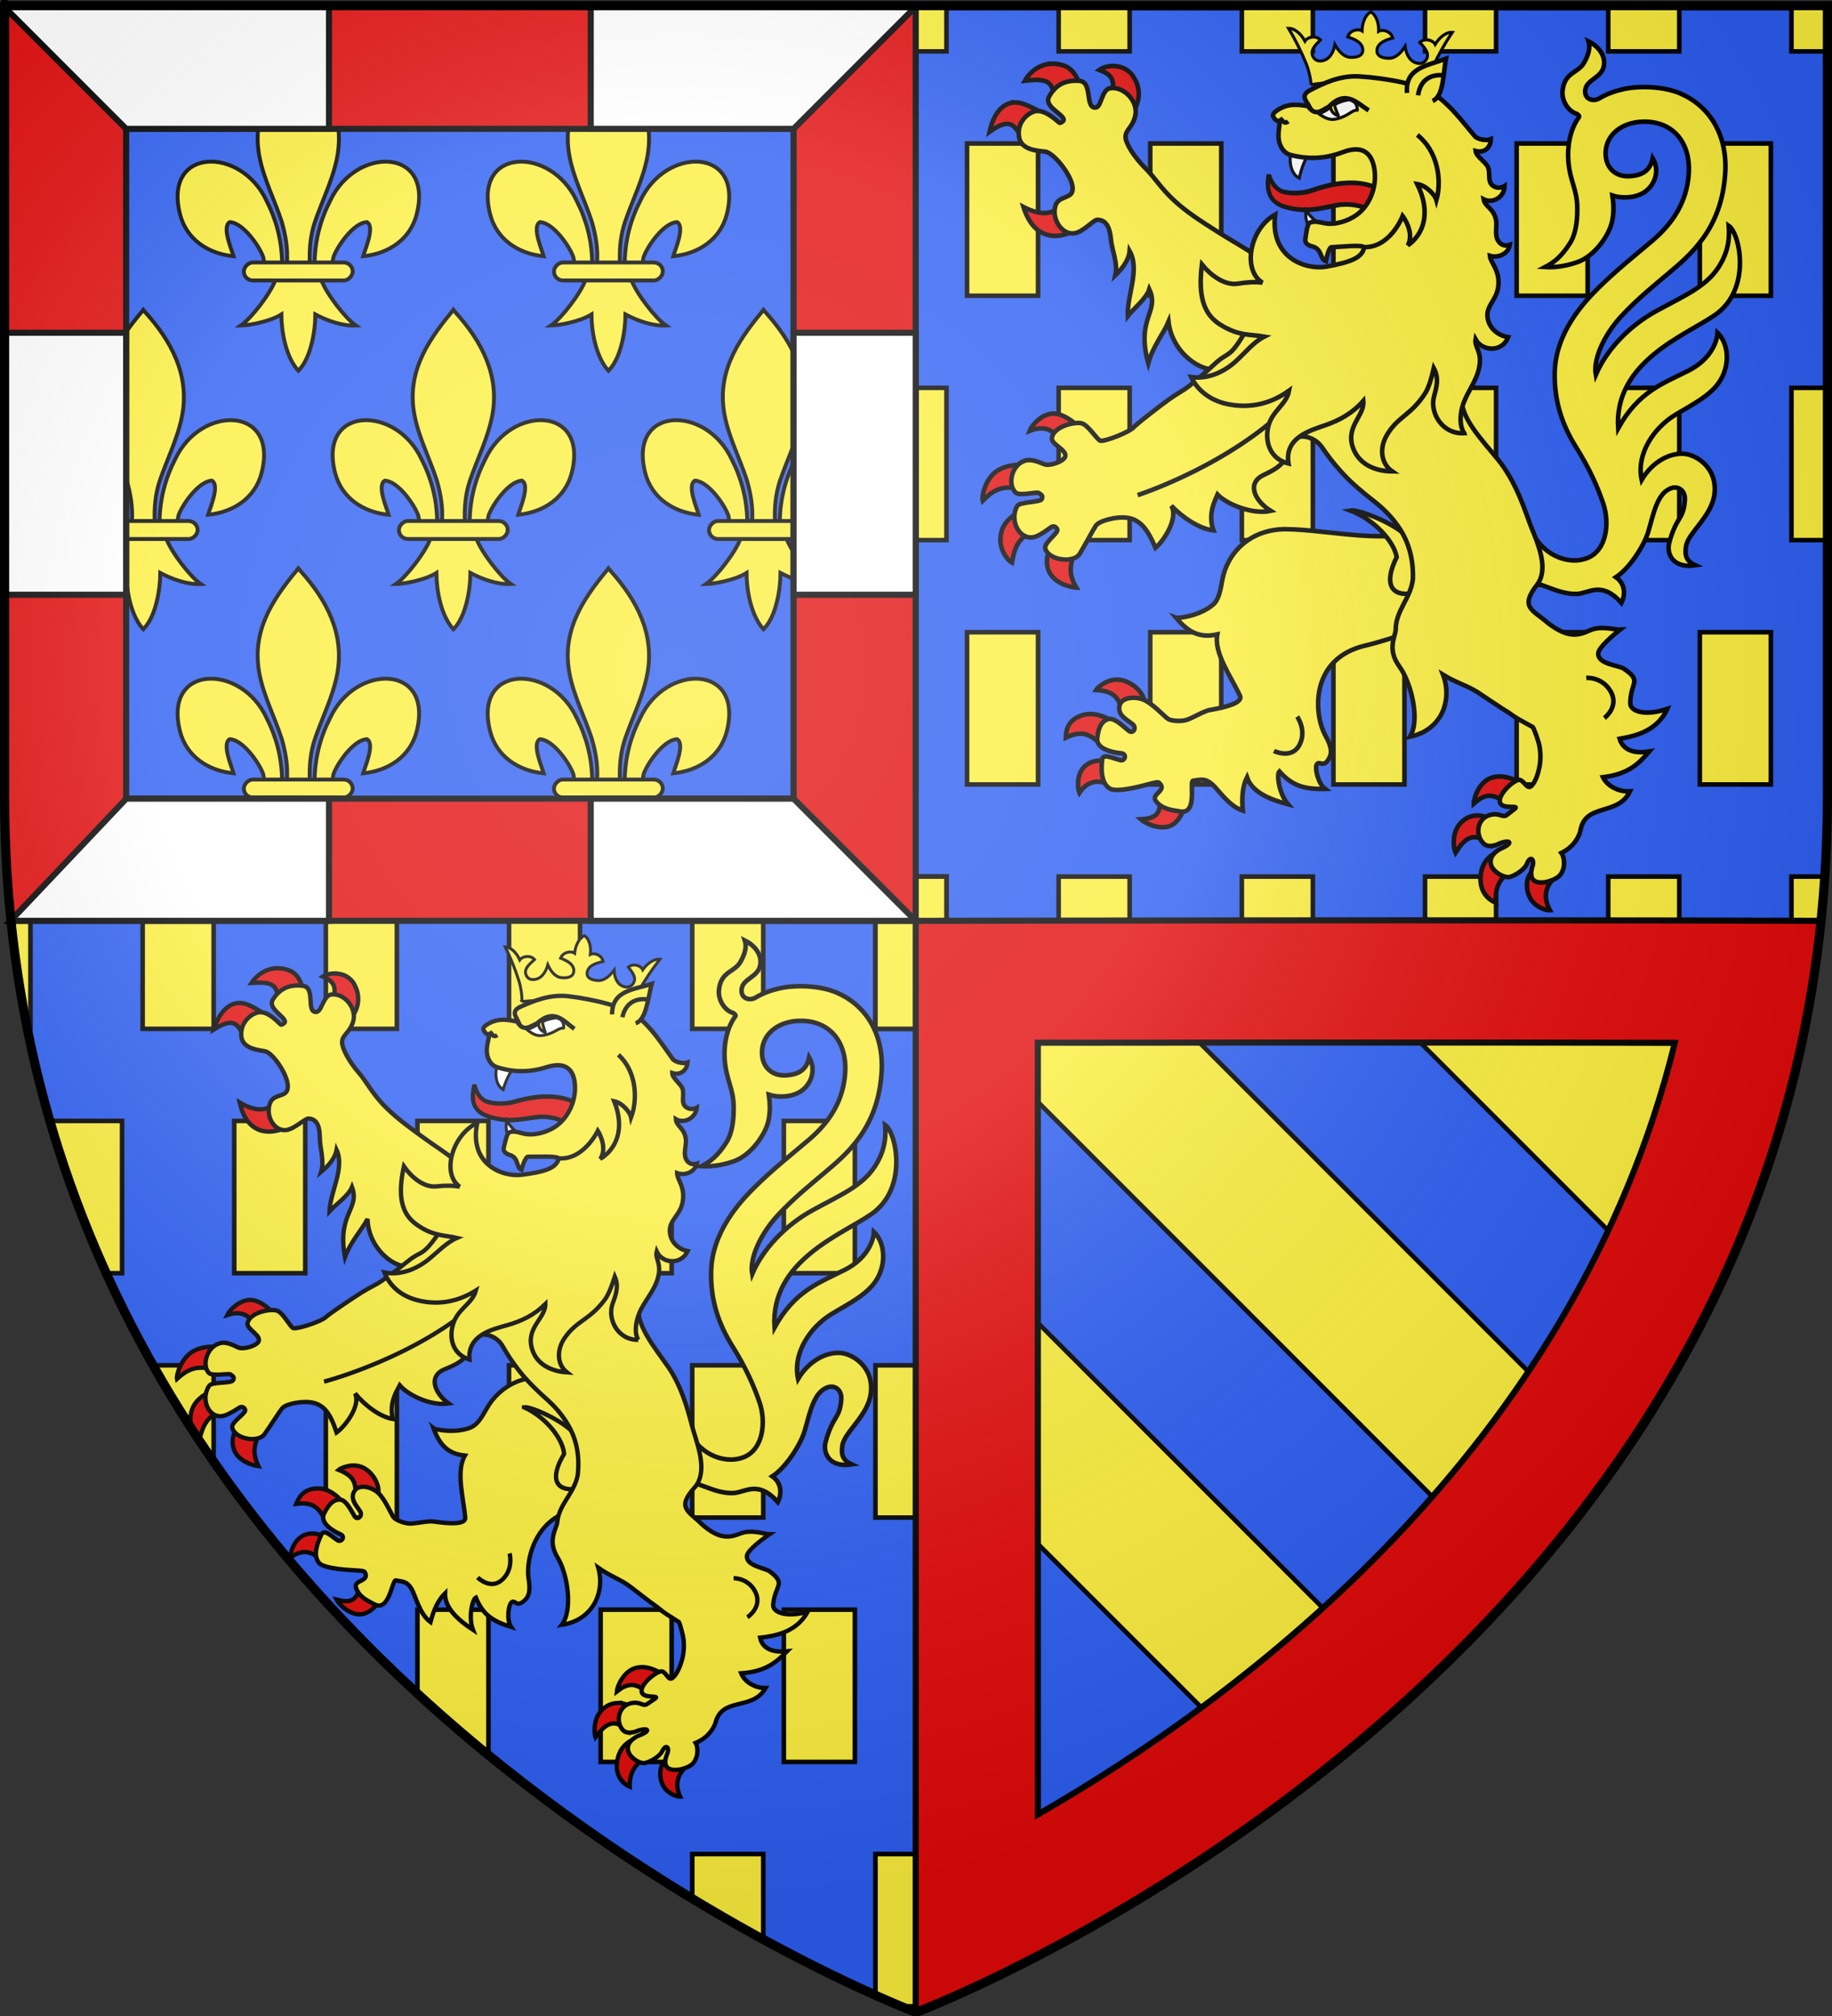 <?xml version="1.0" encoding="UTF-8" standalone="no"?>
<svg
   xmlns:dc="http://purl.org/dc/elements/1.1/"
   xmlns:cc="http://creativecommons.org/ns#"
   xmlns:rdf="http://www.w3.org/1999/02/22-rdf-syntax-ns#"
   xmlns:svg="http://www.w3.org/2000/svg"
   xmlns="http://www.w3.org/2000/svg"
   xmlns:xlink="http://www.w3.org/1999/xlink"
   version="1.0"
   width="600"
   height="660"
   id="svg2"
   style="enable-background:new">
  <rect width="100%" height="100%" fill="#333333" stroke="none"/>
  <desc
     id="desc4">Flag of Canton of Valais (Wallis)</desc>
  <defs
     id="defs6">
    <linearGradient
       id="linearGradient1618">
      <stop
         offset="0"
         style="stop-color:#ffffff;stop-opacity:0.314"
         id="stop1610" />
      <stop
         offset="0.432"
         style="stop-color:#ffffff;stop-opacity:0.251"
         id="stop1612" />
      <stop
         offset="0.773"
         style="stop-color:#6b6b6b;stop-opacity:0.125"
         id="stop1614" />
      <stop
         offset="1"
         style="stop-color:#000000;stop-opacity:0.125"
         id="stop1616" />
    </linearGradient>
    <clipPath
       id="clipPath4832">
      <g
         transform="translate(0,6)"
         id="g4834"
         style="color:#000000;fill:#2b5df2;fill-opacity:1;fill-rule:evenodd;stroke:none;stroke-width:2.5;marker:none;visibility:visible;display:inline;overflow:visible;enable-background:accumulate">
        <path
           d="m 300,658.5 c 0,0 -298.5,-112.32 -298.5,-397.772 0,-285.452 0,-258.552 0,-258.552 l 597,0 0,258.552 c 0,285.452 -298.5,397.772 -298.5,397.772 z"
           id="path4836"
           style="color:#000000;fill:#2b5df2;fill-opacity:1;fill-rule:evenodd;stroke:none;stroke-width:2.5;marker:none;visibility:visible;display:inline;overflow:visible;enable-background:accumulate" />
      </g>
    </clipPath>
    <radialGradient
       cx="221.445"
       cy="226.331"
       r="300"
       fx="221.445"
       fy="226.331"
       id="radialGradient3199-1-3"
       xlink:href="#linearGradient1618"
       gradientUnits="userSpaceOnUse"
       gradientTransform="matrix(1.353,0,0,1.349,-77.629,-85.747)" />
  </defs>
  <g
     transform="matrix(-1,0,0,1,600,0)"
     id="g7544">
    <path
       d="m 300,658.5 c 0,0 298.5,-112.32 298.5,-397.772 0,-285.452 0,-258.552 0,-258.552 l -597,0 0,258.552 c 0,285.452 298.5,397.772 298.5,397.772 z"
       id="path1411-7"
       style="color:#000000;fill:#2b5df2;fill-opacity:1;fill-rule:evenodd;stroke:#000000;stroke-width:2.5;stroke-linecap:butt;stroke-linejoin:miter;stroke-miterlimit:4;stroke-opacity:1;stroke-dasharray:none;stroke-dashoffset:0;marker:none;visibility:visible;display:inline;overflow:visible;enable-background:accumulate" />
    <g
       transform="matrix(-1,0,0,1,600,-6)"
       clip-path="url(#clipPath4832)"
       id="g4792"
       style="enable-background:new">
      <use
         height="100%"
         width="100%"
         transform="translate(50.783,84.638)"
         id="use4624"
         xlink:href="#use4750-3"
         y="0"
         x="0" />
      <g
         style="enable-background:new"
         id="use4750-3"
         transform="matrix(-0.846,0,0,0.846,402.198,-340.659)">
        <use
           height="100%"
           width="100%"
           transform="matrix(-1,0,0,1,599.765,0)"
           id="use4616"
           xlink:href="#path75"
           y="0"
           x="0" />
        <path
           style="display:inline;fill:#fcef3c;fill-opacity:1;fill-rule:evenodd;stroke:#000000;stroke-width:1.5;stroke-linecap:butt;stroke-linejoin:miter;stroke-miterlimit:4;stroke-dasharray:none;stroke-opacity:1"
           id="path75"
           d="m 306.183,611.093 c 0.189,-8.387 2.221,-16.182 6.005,-23.569 9.906,-21.279 40.164,-20.77 33.494,5.254 -2.458,9.59 -10.807,15.226 -20.726,16.193 0.716,-2.527 4.654,-11.46 1.475,-13.207 -5.083,0.196 -11.395,9.165 -12.913,13.443 -0.219,0.614 -0.158,1.324 -0.403,1.928" />
        <path
           style="fill:#fcef3c;fill-opacity:1;fill-rule:nonzero;stroke:#000000;stroke-width:1.5;stroke-linecap:butt;stroke-linejoin:miter;stroke-miterlimit:4;stroke-dasharray:none;stroke-opacity:1"
           id="path79"
           d="m 299.297,530.39 c -10.437,11.486 -17.444,24.768 -14.423,40.345 1.667,8.594 5.707,16.553 8.556,24.832 1.782,5.194 2.237,10.62 2.026,16.08 h 8.854 c -0.424,-5.5 0.505,-10.83 2.026,-16.08 2.715,-8.331 6.845,-16.232 8.556,-24.832 3.199,-16.079 -4.31,-28.206 -14.378,-40.294 l -0.615,-0.801 z" />
        <path
           style="fill:#fcef3c;fill-opacity:1;fill-rule:evenodd;stroke:#000000;stroke-width:1.5;stroke-linecap:butt;stroke-linejoin:miter;stroke-miterlimit:4;stroke-dasharray:none;stroke-opacity:1"
           id="path81"
           d="m 291.039,618.014 c -1.851,5.297 -9.399,14.998 -13.408,17.763 5.091,0.277 10.936,-1.805 15.67,-4.29 -0.01,6.205 1.699,16.559 6.153,21.317 l 0.422,0.459 0.436,-0.459 c 4.452,-5.303 6.131,-14.626 6.153,-21.317 4.596,2.88 12.768,4.24 15.67,4.29 -4.009,-2.765 -11.553,-12.466 -13.404,-17.763 z" />
        <rect
           style="fill:#fcef3c;fill-opacity:1;stroke:#000000;stroke-width:1.5;stroke-miterlimit:4;stroke-dasharray:none;stroke-opacity:1"
           id="rect83"
           y="611.377"
           x="278.842"
           ry="3.523"
           rx="3.523"
           height="6.972"
           width="42.148" />
      </g>
      <path
         d="m 603.294,623.586 v -65.778 L 375.827,330.311 h -63.052 c -0.295,2.829 -0.562,5.661 -0.796,8.513 l 284.762,284.762 z m -78.884,0 L 310.693,409.869 v 72.362 L 452.048,623.586 Z M 603.294,485.446 V 330.311 H 448.159 Z"
         id="rect3799"
         style="color:#000000;display:inline;overflow:visible;visibility:visible;fill:#fcef3c;fill-opacity:1;fill-rule:nonzero;stroke:#000000;stroke-width:1.5;stroke-linecap:butt;stroke-linejoin:miter;stroke-miterlimit:4;stroke-dasharray:none;stroke-dashoffset:0;stroke-opacity:1;marker:none;enable-background:accumulate" />
      <g
         id="g1236">
        <rect
           style="color:#000000;display:inline;overflow:visible;visibility:visible;fill:#fcef3c;fill-opacity:1;fill-rule:nonzero;stroke:#000000;stroke-width:1.5;stroke-linecap:butt;stroke-linejoin:miter;stroke-miterlimit:4;stroke-dasharray:none;stroke-dashoffset:0;stroke-opacity:1;marker:none;enable-background:accumulate"
           id="rect4798"
           y="212.975"
           x="316.716"
           height="49.848"
           width="23.263" />
        <use
           xlink:href="#rect4798"
           height="660"
           width="600"
           y="0"
           x="0"
           id="use4817"
           transform="translate(60)"
           style="enable-background:new" />
        <use
           xlink:href="#rect4798"
           height="660"
           width="600"
           y="0"
           x="0"
           id="use4819"
           transform="translate(120)"
           style="enable-background:new" />
        <use
           xlink:href="#rect4798"
           height="660"
           width="600"
           y="0"
           x="0"
           id="use4821"
           transform="translate(180)"
           style="enable-background:new" />
        <use
           xlink:href="#rect4798"
           height="660"
           width="600"
           y="0"
           x="0"
           id="use4823"
           transform="translate(240)"
           style="enable-background:new" />
        <use
           xlink:href="#rect4798"
           height="660"
           width="600"
           y="0"
           x="0"
           id="use4825"
           transform="translate(30,-80)"
           style="enable-background:new" />
        <use
           xlink:href="#rect4798"
           height="660"
           width="600"
           y="0"
           x="0"
           id="use4827"
           transform="translate(90,-80)"
           style="enable-background:new" />
        <use
           xlink:href="#rect4798"
           height="660"
           width="600"
           y="0"
           x="0"
           id="use4829"
           transform="translate(150,-80)"
           style="enable-background:new" />
        <use
           xlink:href="#rect4798"
           height="660"
           width="600"
           y="0"
           x="0"
           id="use4831"
           transform="translate(210,-80)"
           style="enable-background:new" />
        <use
           xlink:href="#rect4798"
           height="660"
           width="600"
           y="0"
           x="0"
           id="use4833"
           transform="translate(2.2449074e-6,-160)"
           style="enable-background:new" />
        <use
           xlink:href="#rect4798"
           height="660"
           width="600"
           y="0"
           x="0"
           id="use4835"
           transform="translate(60,-160)"
           style="enable-background:new" />
        <use
           xlink:href="#rect4798"
           height="660"
           width="600"
           y="0"
           x="0"
           id="use4837"
           transform="translate(120,-160)"
           style="enable-background:new" />
        <use
           xlink:href="#rect4798"
           height="660"
           width="600"
           y="0"
           x="0"
           id="use4839"
           transform="translate(180,-160)"
           style="enable-background:new" />
        <use
           xlink:href="#rect4798"
           height="660"
           width="600"
           y="0"
           x="0"
           id="use4841"
           transform="translate(240,-160)"
           style="enable-background:new" />
        <use
           xlink:href="#rect4798"
           height="660"
           width="600"
           y="0"
           x="0"
           id="use4843"
           transform="translate(30,-240)"
           style="enable-background:new" />
        <use
           xlink:href="#rect4798"
           height="660"
           width="600"
           y="0"
           x="0"
           id="use4845"
           transform="translate(90,-240)"
           style="enable-background:new" />
        <use
           xlink:href="#rect4798"
           height="660"
           width="600"
           y="0"
           x="0"
           id="use4847"
           transform="translate(150,-240)"
           style="enable-background:new" />
        <use
           xlink:href="#rect4798"
           height="660"
           width="600"
           y="0"
           x="0"
           id="use4849"
           transform="translate(210,-240)"
           style="enable-background:new" />
        <use
           xlink:href="#rect4798"
           height="660"
           width="600"
           y="0"
           x="0"
           id="use4871"
           transform="translate(-30,-80)"
           style="enable-background:new" />
        <use
           xlink:href="#rect4798"
           height="660"
           width="600"
           y="0"
           x="0"
           id="use4873"
           transform="translate(-30,-240)"
           style="enable-background:new" />
        <use
           xlink:href="#rect4798"
           height="660"
           width="600"
           y="0"
           x="0"
           id="use4875"
           transform="translate(270,-80)"
           style="enable-background:new" />
        <use
           xlink:href="#rect4798"
           height="660"
           width="600"
           y="0"
           x="0"
           id="use4877"
           transform="translate(270,-240)"
           style="enable-background:new" />
        <use
           xlink:href="#rect4798"
           height="660"
           width="600"
           y="0"
           x="0"
           id="use4879"
           transform="translate(30,80)"
           style="enable-background:new" />
        <use
           xlink:href="#rect4798"
           height="660"
           width="600"
           y="0"
           x="0"
           id="use4881"
           transform="translate(90,80)"
           style="enable-background:new" />
        <use
           xlink:href="#rect4798"
           height="660"
           width="600"
           y="0"
           x="0"
           id="use4883"
           transform="translate(150,80)"
           style="enable-background:new" />
        <use
           xlink:href="#rect4798"
           height="660"
           width="600"
           y="0"
           x="0"
           id="use4885"
           transform="translate(210,80)"
           style="enable-background:new" />
        <use
           xlink:href="#rect4798"
           height="660"
           width="600"
           y="0"
           x="0"
           id="use4887"
           transform="translate(-30,80)"
           style="enable-background:new" />
        <use
           xlink:href="#rect4798"
           height="660"
           width="600"
           y="0"
           x="0"
           id="use4889"
           transform="translate(270,80)"
           style="enable-background:new" />
      </g>
      <use
         x="0"
         y="0"
         xlink:href="#g1236"
         id="use1238"
         transform="translate(-300,320)"
         width="100%"
         height="100%" />
      <use
         height="100%"
         width="100%"
         transform="translate(-50.783,-84.638)"
         id="use4618"
         xlink:href="#use4750-3"
         y="0"
         x="0" />
      <use
         x="0"
         y="0"
         xlink:href="#use4750-3"
         id="use4620"
         transform="translate(-50.783,84.638)"
         width="100%"
         height="100%" />
      <use
         x="0"
         y="0"
         xlink:href="#use4750-3"
         id="use4622"
         transform="translate(50.783,-84.638)"
         width="100%"
         height="100%" />
      <use
         height="100%"
         width="100%"
         transform="translate(-101.566)"
         id="use4626"
         xlink:href="#use4750-3"
         y="0"
         x="0" />
      <use
         x="0"
         y="0"
         xlink:href="#use4750-3"
         id="use4628"
         transform="translate(101.566)"
         width="100%"
         height="100%" />
    </g>
    <path
       d="m 300.094,301.469 0,357.031 c 0,0 -269.212,-102.238 -296.219,-357.031 102.338,-0.393 296.219,0 296.219,0 z m -248.625,39.938 c 32.845,133.189 141.737,214.186 208.625,252.625 l 0,-252.656 c 0,0 -138.442,-0.167 -208.625,0.031 z"
       id="path3040"
       style="font-size:medium;font-style:normal;font-variant:normal;font-weight:normal;font-stretch:normal;text-indent:0;text-align:start;text-decoration:none;line-height:normal;letter-spacing:normal;word-spacing:normal;text-transform:none;direction:ltr;block-progression:tb;writing-mode:lr-tb;text-anchor:start;baseline-shift:baseline;color:#000000;fill:#e20909;fill-opacity:1;fill-rule:nonzero;stroke:#000000;stroke-width:2;stroke-linecap:butt;stroke-linejoin:miter;stroke-miterlimit:4;stroke-opacity:1;stroke-dasharray:none;stroke-dashoffset:0;marker:none;visibility:visible;display:inline;overflow:visible;enable-background:accumulate;font-family:Sans;-inkscape-font-specification:Sans" />
    <path
       d="m 598.688,2.188 0,258.531 c 0,14.08 -0.744,27.505 -2.125,40.75 l -296.469,0 0,-299.281 298.594,0 z m -40,40 -218.594,0 0,219.281 218.562,0 c 5.4e-4,-0.255 0.031,-0.494 0.031,-0.75 l 0,-218.531 z"
       id="path3042"
       style="font-size:medium;font-style:normal;font-variant:normal;font-weight:normal;font-stretch:normal;text-indent:0;text-align:start;text-decoration:none;line-height:normal;letter-spacing:normal;word-spacing:normal;text-transform:none;direction:ltr;block-progression:tb;writing-mode:lr-tb;text-anchor:start;baseline-shift:baseline;color:#000000;fill:#e20909;fill-opacity:1;fill-rule:nonzero;stroke:#000000;stroke-width:2;stroke-opacity:1;marker:none;visibility:visible;display:inline;overflow:visible;enable-background:accumulate;font-family:Sans;-inkscape-font-specification:Sans" />
    <path
       d="m 1.312,2.188 40,40 66.438,0 0,-40 -106.438,0 z m 192.156,0 0,40 66.438,0 40,-40 -106.438,0 z m -192.156,106.75 0,85.781 40,0 0,-85.781 -40,0 z m 258.594,0 0,85.781 40,0 0,-85.781 -40,0 z m -218.562,152.531 -37.906,40 104.312,0 0,-40 -66.406,0 z m 152.125,0 0,40 106.438,0 -40,-40 -66.438,0 z"
       transform="matrix(-1,0,0,1,600,0)"
       id="path3103"
       style="font-size:medium;font-style:normal;font-variant:normal;font-weight:normal;font-stretch:normal;text-indent:0;text-align:start;text-decoration:none;line-height:normal;letter-spacing:normal;word-spacing:normal;text-transform:none;direction:ltr;block-progression:tb;writing-mode:lr-tb;text-anchor:start;baseline-shift:baseline;color:#000000;fill:#ffffff;fill-opacity:1;fill-rule:nonzero;stroke:#000000;stroke-width:2;stroke-opacity:1;marker:none;visibility:visible;display:inline;overflow:visible;enable-background:accumulate;font-family:Sans;-inkscape-font-specification:Sans" />
    <g
       id="g1669">
      <path
         style="color:#000000;display:inline;overflow:visible;visibility:visible;fill:#fcef3c;fill-opacity:1;fill-rule:evenodd;stroke:#000000;stroke-width:1.5;stroke-linecap:butt;stroke-linejoin:miter;stroke-miterlimit:4;stroke-dasharray:none;stroke-dashoffset:0;stroke-opacity:1;marker:none;enable-background:accumulate"
         id="path504-4-8"
         d="m 83.441,194.426 c -3.813,-0.161 -7.934,-4.38 -14.481,2.953 -1.362,-2.746 -1.225,-6.287 1.796,-8.412 -4.447,-2.885 -9.22,-10.336 -10.561,-14.807 -1.747,-5.826 -2.853,-12.636 -7.476,-14.321 -2.453,-0.894 -4.749,0.868 -4.538,3.883 0.458,6.544 2.727,5.136 5.132,13.97 0.903,3.317 -0.879,8.521 -8.554,7.372 3.249,-1.499 3.42,-3.478 3.07,-6.095 -0.609,-4.542 -8.515,-9.862 -9.342,-17.324 -0.973,-8.777 6.201,-12.727 9.76,-13.066 4.766,-0.454 10.573,2.545 14.083,8.498 1.854,-8.669 -4.212,-17.101 -10.789,-21.134 -5.511,-3.379 -11.771,-6.337 -14.838,-11.204 -3.458,-5.488 -2.762,-12.394 0.785,-15.797 0.181,3.283 2.481,8.797 9.366,12.326 8.359,4.285 16.439,6.744 23.189,18.956 1.416,-21.848 -22.018,-30.364 -31.754,-37.127 -12.084,-8.395 -8.137,-26.688 -4.469,-29.185 -0.212,3.063 -0.339,7.859 3.312,13.532 4.223,6.561 11.607,9.536 20.517,14.437 8.861,4.875 16.217,12.662 19.706,20.833 0.962,-5.515 -3.123,-13.504 -8.268,-19.098 -5.329,-5.795 -11.696,-10.874 -15.317,-13.943 -7.212,-6.112 -17.718,-14.573 -18.808,-33.125 -0.77,-13.047 5.724,-22.184 14.829,-25.997 5.339,-2.236 13.167,-2.571 18.557,-1.363 2.704,0.606 5.4,1.539 7.932,3.06 1.782,1.071 4.858,0.412 4.548,-2.698 -0.365,-3.665 -5.598,-3.935 -6.156,-8.23 -0.46,-3.543 2.234,-6.391 5.085,-7.8 -0.713,2.17 0.06,4.688 1.556,7.2 1.949,3.274 6.364,2.925 6.939,9.119 0.285,3.098 -1.782,6.591 -4.714,7.458 -0.348,0.213 -0.931,0.681 -0.683,1.021 3.236,4.44 3.822,10.315 3.494,14.389 -0.548,6.803 -2.901,9.201 -2.931,15.501 -0.01,1.964 -0.007,7.626 2.356,11.359 2.913,4.601 5.406,6.425 8.182,7.874 -3.916,0.246 -8.103,-0.663 -11.034,-1.799 -5.417,-2.101 -10.013,-8.791 -10.927,-13.227 -0.609,-2.953 -0.471,-5.714 -0.083,-8.404 -2.652,0.897 -7.269,1.025 -10.499,-1.115 -3.317,-2.197 -5.153,-6.943 -2.714,-11.082 0.843,4.195 3.646,5.716 7.856,5.883 4.006,0.159 7.207,-2.343 7.557,-6.692 0.515,-6.41 -4.936,-11.081 -12.429,-11.17 -9.926,-0.118 -15.319,7.17 -14.793,16.705 0.528,9.558 5.263,16.593 11.957,22.282 5.751,4.888 11.803,9.636 17.789,15.575 4.668,4.632 13.864,14.453 14.172,27.474 0.229,9.649 -2.579,17.451 -6.971,24.481 -4.392,7.03 -6.994,12.887 -8.867,18.338 -2.252,6.552 -1.197,15.494 5.151,18.001 6.575,2.597 15.5,-1.338 18.668,-9.913 1.127,6.267 2.664,19.228 -3.683,18.743 -3.843,1.323 -7.305,3.089 -11.661,2.905 z" />
      <g
         id="g1532">
        <path
           d="m 234.212,222.498 c 3.801,0.015 6.507,2.844 6.823,3.397 -6.983,0.457 -7.315,3.205 -9.191,8.094 -2.662,-1.934 -5.013,-3.592 -6.551,-4.482 -0.135,-1.128 1.548,-4.458 5.503,-6.243 1.209,-0.546 2.352,-0.77 3.416,-0.766 z m 8.513,11.252 c 0.776,-0.015 1.567,0.06 2.363,0.273 5.831,1.553 5.746,5.993 5.829,7.47 -6.457,-3.139 -8.829,4.5e-4 -12.569,3.102 l -3.14,-8.118 c 1.153,-0.804 4.154,-2.662 7.516,-2.726 z m -8.058,16.187 c 0,0 5.11,-2.101 8.844,0.028 4.026,2.295 3.716,7.696 2.952,9.551 -3.422,-5.007 -7.898,-4.044 -11.242,-1.691 z m -14.33,10.388 c -1.051,6.563 1.553,7.613 6.089,7.895 -1.539,1.412 -6.694,3.763 -10.108,1.962 -3.75,-1.98 -4.705,-7.856 -4.333,-8.005 z"
           id="path3031-4-4"
           style="color:#000000;display:inline;overflow:visible;visibility:visible;fill:#e20909;fill-opacity:1;fill-rule:evenodd;stroke:#000000;stroke-width:1.5;stroke-linecap:butt;stroke-linejoin:miter;stroke-miterlimit:4;stroke-dasharray:none;stroke-dashoffset:0;stroke-opacity:1;marker:none;enable-background:accumulate" />
        <path
           d="m 178.869,173.241 c 11.93,-0.005 19.326,7.959 20.855,16.845 0.656,3.814 1.276,6.424 3.06,7.925 4.374,3.682 11.406,4.461 12.061,4.216 -4.201,5.005 -7.918,6.68 -13.522,5.465 1.167,6.161 -4.502,13.804 -7.431,20.113 -0.989,2.13 3.979,3.631 9.95,4.656 1.943,0.333 5.755,2.726 7.622,3.246 1.934,0.539 4.855,0.351 5.976,-0.342 1.159,-0.716 5.342,-5.43 8.519,-6.474 2.957,-0.971 6.659,-0.414 7.346,1.993 1.095,3.842 -4.014,5.379 -4.695,6.737 -0.659,1.314 0.474,2.365 1.432,1.814 1.137,-0.654 4.801,-4.724 7.065,-4.005 1.706,0.542 3.111,2.072 3.541,6.31 0.364,3.592 -5.515,4.689 -7.738,4.859 -1.81,0.138 -1.574,1.93 -0.483,2.27 1.173,0.366 6.301,-2.704 6.592,-0.27 0.291,2.434 0.673,7.739 -2.544,9.601 -2.529,1.464 -12.037,-1.316 -13.126,-1.59 -1.297,-0.327 -2.563,-0.707 -2.985,-0.317 -2.868,2.651 3,3.598 1.013,6.06 -2.111,2.616 -5.163,2.857 -7.977,3.32 -5.782,0.952 -2.849,-10.002 -4.127,-10.069 -2.759,-0.383 -3.84,-0.805 -6.064,0.99 -2.224,1.795 -5.565,7.344 -10.248,8.791 0.408,-4.243 0.072,-8.059 -1.362,-10.911 -1.627,4.87 -7.49,7.283 -13.444,8.834 2.98,-3.482 3.794,-9.8 2.841,-10.764 -3.914,4.359 -7.594,5.946 -14.988,5.734 2.201,-1.634 3.326,-6.403 2.84,-7.744 -0.746,-2.058 -2.359,1.525 -4.341,-2.655 -1.25,-2.635 0.766,-5.812 1.602,-7.454 3.832,-7.532 4.411,-24.972 -13.288,-29.09 -9.626,-2.24 -24.173,-7.832 -25.432,-9.415 -10.035,-12.618 -0.771,-23.279 4.407,-29.397 13.099,6.25 32.017,0.926 47.073,0.716 z"
           id="path3039-5-6"
           style="color:#000000;display:inline;overflow:visible;visibility:visible;fill:#fcef3c;fill-opacity:1;fill-rule:evenodd;stroke:#000000;stroke-width:1.5;stroke-linecap:butt;stroke-linejoin:miter;stroke-miterlimit:4;stroke-dasharray:none;stroke-dashoffset:0;stroke-opacity:1;marker:none;enable-background:accumulate" />
        <path
           d="m 175.157,234.612 c 0,0 -3.216,4.482 -0.775,9.205 2.546,4.924 8.392,2.034 8.392,2.034"
           id="path3656-2-6"
           style="color:#000000;display:inline;overflow:visible;visibility:visible;fill:#fcef3c;fill-opacity:1;fill-rule:evenodd;stroke:#000000;stroke-width:1.5;stroke-linecap:butt;stroke-linejoin:miter;stroke-miterlimit:4;stroke-dasharray:none;stroke-dashoffset:0;stroke-opacity:1;marker:none;enable-background:accumulate" />
      </g>
      <g
         style="display:inline;fill:#ffffff;stroke:#000000;stroke-width:0.508;stroke-miterlimit:4;stroke-dasharray:none;stroke-opacity:1"
         id="g5806-9-3"
         transform="matrix(-0.517,0,0,0.517,24.746,-1.781)">
        <g
           style="display:inline;fill:#fcef3c;fill-opacity:1;stroke:#000000;stroke-width:4.969;stroke-miterlimit:4;stroke-dasharray:none;stroke-opacity:1"
           id="g3019-8-9"
           transform="matrix(1.163,0.094,-0.094,1.163,-511.691,0.194)">
          <path
             style="color:#000000;display:inline;overflow:visible;visibility:visible;fill:#e20909;fill-opacity:1;fill-rule:evenodd;stroke:#000000;stroke-width:2.826;stroke-linecap:butt;stroke-linejoin:miter;stroke-miterlimit:4;stroke-dasharray:none;stroke-dashoffset:0;stroke-opacity:1;marker:none;enable-background:accumulate"
             id="path3021-8-3"
             transform="matrix(0.878,-0.049,0.049,0.878,-31.865,-17.784)"
             d="m 100.406,63.094 c -10.114,0.192 -15.591,8.079 -17.031,10.938 17.972,-2.722 16.411,2.56 19.719,13.25 L 118.688,80.75 C 117.275,75.131 114.799,66.011 106.5,63.844 c -2.196,-0.573 -4.221,-0.786 -6.094,-0.75 z m 37.906,0.438 c -3.399,-0.067 -6.729,0.907 -9.125,2.656 7.044,2.514 10.928,5.506 7.406,17.156 l 13.344,8.875 c 3.328,-4.026 6.824,-13.231 0.125,-22.719 -2.867,-4.061 -7.38,-5.883 -11.75,-5.969 z M 78.625,87.562 C 72.586,87.381 65.348,91.266 62.375,106.031 78.096,94.162 78.159,105.605 86.031,113.25 l 10.625,-18.094 c 0,0 -6.036,-4.281 -14.094,-6.906 -1.198,-0.39 -2.544,-0.646 -3.938,-0.688 z m 32.656,58.562 c -6.582,10.649 -15.364,11.329 -26.812,5.844 7.307,21.353 23.868,21.132 38.875,9.188 z" />
          <path
             style="color:#000000;display:inline;overflow:visible;visibility:visible;fill:#fcef3c;fill-opacity:1;fill-rule:evenodd;stroke:#000000;stroke-width:2.484;stroke-linecap:butt;stroke-linejoin:miter;stroke-miterlimit:4;stroke-dasharray:none;stroke-dashoffset:0;stroke-opacity:1;marker:none;enable-background:accumulate"
             id="path3029-2-4"
             d="m 98.501,125.347 c 0.889,5.229 4.911,12.556 3.959,18.978 3.503,-3.896 6.617,-8.713 6.651,-13.638 6.555,9.628 0.393,24.304 1.84,35.248 2.624,-4.048 9.277,-10.237 10.465,-15.438 6.781,12.013 -6.142,15.906 2.694,40.028 1.654,-9.103 7.092,-16.961 9.135,-23.276 3.324,16.801 20.525,26.677 29.477,23.121 23.28,25.744 47.76,12.997 44.111,-16.766 0,0 -23.472,-42.408 -28.927,-45.789 -5.922,-3.671 -13.333,-6.817 -21.86,-11.334 -9.624,-5.098 -17.514,-9.178 -25.143,-15.167 -7.629,-5.989 -11.522,-11.601 -16.544,-15.833 -7.069,-5.958 -12,-12.812 -12.411,-16.147 -0.503,-4.081 3.373,-5.5 4.316,-12.122 1.122,-7.879 -7.503,-15.532 -14.804,-13.781 -4.162,0.998 -3.978,8.881 -6.125,10.644 -0.506,0.416 -1.138,0.597 -1.983,0.423 -4.426,-0.913 -1.889,-13.769 -8.914,-13.699 -7.025,0.07 -12.42,2.647 -15.64,9.806 -2.588,5.754 8.236,8.657 8.895,11.861 0.148,0.718 -1.292,1.893 -2.031,1.935 -0.488,0.028 -8.666,-7.47 -14.39,-5.031 -4.46,1.901 -8.996,7.68 -6.823,15.007 1.879,6.336 10.449,6.103 14.582,6.209 4.9,0.125 16.888,13.112 16.519,19.431 0.141,5.058 -7.504,3.684 -8.609,9.587 -1.417,7.57 5.049,15.399 11.485,13.884 4.816,-1.134 9.536,-7.907 11.737,-8.295 5.373,-0.466 7.352,4.35 8.337,10.155 z" />
        </g>
        <path
           style="color:#000000;display:inline;overflow:visible;visibility:visible;fill:#fcef3c;fill-opacity:1;fill-rule:evenodd;stroke:#000000;stroke-width:2.899;stroke-linecap:butt;stroke-linejoin:miter;stroke-miterlimit:4;stroke-dasharray:none;stroke-dashoffset:0;stroke-opacity:1;marker:none;enable-background:accumulate"
           id="path3041-5-0"
           d="m -257.301,326.697 c 15.023,5.643 27.766,19.556 29.414,29.556 -8.656,17.254 -2.946,24.968 9.426,22.904 10.097,-1.68 10.113,-9.74 7.454,-19.04 -2.373,-8.297 -5.983,-13.902 -13.67,-19.837 -10.037,-7.749 -28.309,-14.342 -32.624,-13.583 z" />
        <path
           style="color:#000000;display:inline;overflow:visible;visibility:visible;fill:#e20909;fill-opacity:1;fill-rule:evenodd;stroke:#000000;stroke-width:2.899;stroke-linecap:butt;stroke-linejoin:miter;stroke-miterlimit:4;stroke-dasharray:none;stroke-dashoffset:0;stroke-opacity:1;marker:none;enable-background:accumulate"
           id="path3069-1-6"
           d="m -165.022,495.291 c -1.028,0.139 -2.045,0.366 -3.073,0.728 -7.487,2.635 -10.995,12.51 -10.954,16.284 6.702,-5.958 11.651,-7.104 20.905,-0.132 2.071,-3.386 5.212,-8.088 8.367,-12.839 -1.202,-1.098 -8.048,-5.016 -15.246,-4.04 z m -13.222,24.602 c -2.292,0.247 -4.819,1.098 -7.215,2.922 -8.933,6.802 -5.915,19.174 -5.171,20.664 7.05,-11.6 12.828,-12.426 21.499,-5.449 l -1.057,-16.384 c -1.031,-0.933 -4.236,-2.164 -8.057,-1.753 z m 14.131,23.329 c 0,0 -9.606,2.727 -10.621,14.882 -1.014,12.142 7.587,16.238 9.806,17.011 -1.103,-9.038 2.188,-17.227 12.528,-21.277 z m 23.994,10.067 c -2.084,2.067 -6.535,5.348 -4.939,14.069 1.717,9.38 10.597,12.63 14.219,12.453 -4.673,-8.299 -2.501,-15.335 2.64,-20.234 z" />
        <g
           style="display:inline;fill:#fcef3c;fill-opacity:1;stroke:#000000;stroke-width:4.969;stroke-miterlimit:4;stroke-dasharray:none;stroke-opacity:1"
           id="g2989-7-6"
           transform="matrix(0.943,-0.687,-0.687,-0.943,49.57,813.644)">
          <path
             style="color:#000000;display:inline;overflow:visible;visibility:visible;fill:#e20909;fill-opacity:1;fill-rule:evenodd;stroke:#000000;stroke-width:2.826;stroke-linecap:butt;stroke-linejoin:miter;stroke-miterlimit:4;stroke-dasharray:none;stroke-dashoffset:0;stroke-opacity:1;marker:none;enable-background:accumulate"
             id="path3055-1-1"
             transform="matrix(0.697,-0.535,-0.535,-0.698,9.157,880.92)"
             d="m 105.906,278.781 c -6.828,0.233 -12.953,7.036 -14.312,11.031 7.304,-3.114 12.389,-1.877 16.781,2.5 l 10.75,-7.969 c 0,0 -5.955,-4.946 -11.844,-5.531 -0.46,-0.046 -0.92,-0.047 -1.375,-0.031 z m -19.75,32.125 c -3.715,0.113 -9.545,0.882 -14.219,4.156 -7.327,5.133 -9.127,16.421 -8.344,18.656 7.147,-7.806 12.64,-10.203 26.312,-7.688 L 89.844,311 c 0,0 -1.458,-0.161 -3.688,-0.094 z m 4.125,27.344 c 0,0 -11.844,4.113 -14.5,13.656 -2.833,10.18 3.805,17.977 6.812,19.469 1.14,-7.101 2.444,-17.269 16.25,-20.406 z m 17.938,18.844 c -2.023,4.172 -5.753,10.447 -3.188,17.781 3.125,8.934 14.491,10.798 17.688,10.938 -5.743,-9.26 -4.154,-15.86 0.062,-25.062 z" />
          <g
             style="fill:#fcef3c;fill-opacity:1;stroke:#000000;stroke-width:4.969;stroke-miterlimit:4;stroke-dasharray:none"
             id="g2997-1-8">
            <g
               style="fill:#fcef3c;fill-opacity:1;stroke:#000000;stroke-width:4.969;stroke-miterlimit:4;stroke-dasharray:none"
               id="g3041-5-4">
              <path
                 style="color:#000000;display:inline;overflow:visible;visibility:visible;fill:#fcef3c;fill-opacity:1;fill-rule:evenodd;stroke:#000000;stroke-width:2.484;stroke-linecap:butt;stroke-linejoin:miter;stroke-miterlimit:4;stroke-dasharray:none;stroke-dashoffset:0;stroke-opacity:1;marker:none;enable-background:accumulate"
                 id="path2975-2-9"
                 d="m 31.398,277.742 c 11.304,11.674 21.293,-5.467 34.784,1.849 -4.532,2.707 -8.387,8.97 -7.374,14.811 12.041,-6.632 19.527,-5.63 28.548,-3.513 -4.938,2.494 -11.575,7.447 -8.962,15.086 5.948,-2.901 18.305,-9.17 30.462,-2.147 -12.979,4.132 -16.761,11.084 -14.45,14.236 6.832,9.316 12.484,5.73 8.244,17.282 -1.191,3.246 -9.841,10.03 -6.409,14.797 1.82,2.528 12.275,3.369 17.238,3.523 -2.337,1.541 -6.942,8.023 -13.494,9.359 -6.553,1.336 -12.027,3.242 -16.017,16.545 -2.373,10.669 -7.76,16.049 7.653,20.391 10.167,3.268 13.262,17.481 15.85,27.842 3.062,10.833 6.552,21.49 6.897,34.916 0.265,10.313 -3.805,31.234 2.209,40.916 7.788,12.555 16.824,25.432 22.071,31.091 14.38,15.505 17.439,18.211 5.346,35.383 -7.149,10.151 -33.982,42.667 -62.198,36.759 -14.417,-3.018 -22.578,3.832 -38.113,-2.906 -15.535,-6.738 -12.958,-2.87 -23.071,-4.118 -10.113,-1.248 -18.739,-1.65 -21.275,-1.512 -5.071,0.276 -6.609,0.714 -15.613,0.531 -9.004,-0.182 -17.179,-0.528 -18.932,-0.905 -3.506,-0.754 -16.809,2.718 -18.922,4.66 -1.304,1.198 -0.264,11.135 -2.889,13.912 -3.29,3.481 -14.211,7.325 -17.84,2.564 -1.944,-2.55 3.23,-10.084 0.012,-12.187 -2.191,-1.432 -9.104,0.608 -11.13,2.941 -1.158,1.333 -3.473,6.591 -7.414,8.106 -7.363,2.832 -15.719,-4.694 -14.593,-10.818 0.572,-3.113 9.369,-6.211 9.994,-7.632 0.708,-1.611 1.086,-2.746 -0.586,-3.657 -1.814,-0.987 -10.461,5.927 -13.019,4.784 -8.711,-3.892 -10.193,-17.409 -0.989,-19.461 3.092,-0.689 6.585,-0.611 8.989,-0.613 2.133,-0.002 2.505,-2.22 2.089,-3.088 -0.948,-1.975 -10.362,-1.352 -11.424,-4.623 -2.042,-6.29 7.792,-15.482 13.508,-13.152 4.436,1.808 14.27,6.595 15.821,7.087 0.776,0.246 2.246,0.993 8.02,-1.234 14.169,-5.879 14.371,-14.061 11.324,-27.446 6.34,0.458 19.665,5.742 20.405,13.411 1.028,-8.003 4.634,-18.892 10.62,-24.29 2.627,9.09 10.398,12.695 13.227,14.402 1.013,-7.309 8.861,-20.025 18.11,-24.145 -3.745,9.325 -2.002,19.973 8.354,17.993 10.355,-1.98 13.845,-1.316 20.588,4.223 6.743,5.539 14.051,-3.056 13.902,-10.328 -0.149,-7.272 -0.099,-10.036 0.605,-17.272 0.757,-7.785 3.018,-16.549 4.63,-22.097 1.821,-6.27 3.128,-12.637 2.915,-20.298 -0.272,-9.814 -3.548,-18.758 -10.339,-27.589 -7.342,-7.928 -17.596,-8.218 -23.794,-16.788 -2.668,-3.094 -10.07,-5.757 -10.092,-17.181 -0.022,-11.424 -8.313,-30.793 -17.903,-34.239 16.739,-7.55 30.739,2.992 34.416,16.589 3.516,-8.484 7.034,-12.068 9.757,-19.206 1.031,-2.704 5.53,-15.297 6.825,-18.113 2.207,-6.585 1.995,-5.524 6.085,-14.355 -0.005,-1.216 -2.141,-8.442 -3.017,-10.137 -0.253,-0.49 -1.996,-4.556 -5.7,-8.349 -3.277,-3.357 -7.85,-6.651 -10.934,-6.896 -3.174,-0.253 -0.823,5.996 -3.842,6.942 -3.993,1.252 -14.287,-0.422 -15.105,-4.474 -0.796,-3.942 8.43,-7.029 4.383,-7.158 l -5.174,-0.164 c -3.181,-0.101 -2.278,3.662 -7.936,5.541 -6.954,2.309 -12.76,-4.76 -11.448,-10.873 0.863,-4.022 6.734,-4.77 6.734,-4.77 6.155,-1.55 7.029,-4.495 -0.836,-2.738 0,0 -7.661,1.558 -9.548,-4.184 -1.287,-3.916 1.767,-10.315 4.734,-11.253 3.938,-1.244 9.174,-1.029 11.412,0.43 4.199,2.735 4.838,-0.529 1.701,-2.812 -1.782,-1.297 -5.224,-4.253 -3.703,-7.424 1.854,-3.865 9.82,-6.283 13.222,-5.248 5.209,1.585 7.468,7.229 7.406,9.207 6.687,-1.176 11.594,0.846 14.997,3.286 z" />
            </g>
            <path
               style="color:#000000;display:inline;overflow:visible;visibility:visible;fill:#fcef3c;fill-opacity:1;fill-rule:evenodd;stroke:#000000;stroke-width:2.484;stroke-linecap:butt;stroke-linejoin:miter;stroke-miterlimit:4;stroke-dasharray:none;stroke-dashoffset:0;stroke-opacity:1;marker:none;enable-background:accumulate"
               id="path4171-7-6"
               d="m -55.235,566.944 c 0,0 52.326,-17.339 100.136,-8.391" />
          </g>
        </g>
        <g
           style="display:inline;fill:#fcef3c;fill-opacity:1;stroke:#000000;stroke-width:5.344;stroke-miterlimit:4;stroke-dasharray:none;stroke-opacity:1"
           id="g2657-6-3"
           transform="matrix(1.056,0.026,-0.026,1.057,-560.114,-35.98)">
          <path
             style="color:#000000;display:inline;overflow:visible;visibility:visible;fill:#fcef3c;fill-opacity:1;fill-rule:evenodd;stroke:#000000;stroke-width:1.829;stroke-linecap:butt;stroke-linejoin:miter;stroke-miterlimit:4;stroke-dasharray:none;stroke-dashoffset:0;stroke-opacity:1;marker:none;enable-background:accumulate"
             id="path701-1-7"
             d="m 265.228,81.47 c 23.182,-3.964 46.364,-4.015 69.546,0 0.286,-3.659 1.544,-8.598 3.305,-12.637 3.072,-7.046 7.021,-14.45 11.049,-20.771 -3.072,-0.129 -7.111,2.384 -10.078,7.442 -1.187,-2.261 -6.106,-3.961 -9.266,-0.95 2.667,2.904 6.619,6.47 3.964,10.538 -1.902,2.913 -5.463,2.411 -7.855,0.945 -2.147,-1.315 -4.132,-4.351 -4.834,-8.849 -2.928,4.978 -6.273,7.272 -9.288,7.348 -5.035,0.127 -7.527,-1.556 -7.528,-4.324 -0.002,-4.858 5.504,-6.682 9.266,-7.863 -1.231,-4.188 -6.341,-5.175 -8.5,-3.81 -0.041,-5.864 -2.282,-10.06 -5.007,-11.484 -2.725,1.424 -4.966,5.62 -5.007,11.484 -2.159,-1.364 -7.269,-0.378 -8.5,3.81 3.762,1.181 9.268,3.005 9.266,7.863 -0.001,2.768 -2.493,4.451 -7.528,4.324 -3.015,-0.076 -6.36,-2.37 -9.288,-7.348 -0.702,4.498 -2.688,7.534 -4.835,8.849 -2.393,1.466 -5.954,1.968 -7.855,-0.945 -2.656,-4.068 1.297,-7.634 3.964,-10.538 -3.16,-3.011 -8.079,-1.311 -9.266,0.95 -2.967,-5.058 -7.006,-7.571 -10.078,-7.442 4.028,6.321 7.978,13.725 11.049,20.771 1.761,4.039 3.019,8.977 3.305,12.637 z" />
        </g>
        <g
           style="display:inline;fill:#fcef3c;fill-opacity:1;stroke:#000000;stroke-width:5.344;stroke-miterlimit:4;stroke-dasharray:none;stroke-opacity:1"
           id="g2655-4-8"
           transform="matrix(1.045,0.16,-0.16,1.045,-529.161,-68.354)">
          <g
             style="stroke-width:5.344"
             id="g2651-2-8"
             transform="matrix(1,0.125,0,1,3.8986913e-6,-34.321)">
            <path
               style="color:#000000;display:inline;overflow:visible;visibility:visible;fill:#e20909;fill-opacity:1;fill-rule:evenodd;stroke:#000000;stroke-width:2.743;stroke-linecap:butt;stroke-linejoin:miter;stroke-miterlimit:4;stroke-dasharray:none;stroke-dashoffset:0;stroke-opacity:1;marker:none;enable-background:accumulate"
               id="path601-3-2"
               d="m 318.739,150.264 c -7.934,0.239 -15.587,0.483 -22.243,-1.63 -6.2,-1.968 -14.928,-0.942 -21.613,2.342 -10.755,5.283 -17.632,9.153 -29.36,9.381 -9.876,0.191 -13.66,-5.133 -13.469,-15.963 2.917,5.468 6.72,7.444 10.063,7.462 4.301,0.022 11.656,-2.007 17.094,-5.604 28.15,-18.625 48.983,-15.294 59.528,4.012 z" />
          </g>
          <g
             style="stroke-width:5.344"
             id="g2652-2-9"
             transform="translate(3.8986913e-6)">
            <path
               style="display:inline;fill:#ffffff;fill-opacity:1;fill-rule:evenodd;stroke:#000000;stroke-width:1.952;stroke-linecap:butt;stroke-linejoin:miter;stroke-miterlimit:4;stroke-dasharray:none;stroke-opacity:1"
               id="path602-2-1"
               transform="matrix(0.93,-0.118,0.118,0.929,2.501,63.18)"
               d="m 246.656,96.875 c -1.239,3.215 -0.772,13.107 5.625,16.094 0.861,-5.645 3.429,-12.222 5.375,-15.594 z m 10.513,36.501 c -0.716,3.475 0.378,7.846 2.031,10.5 l 7.562,-1.938 c -3.929,-2.029 -7.455,-5.091 -9.594,-8.562 z" />
          </g>
          <g
             style="stroke-width:5.344"
             id="g2653-1-3"
             transform="translate(3.8986913e-6)" />
          <path
             style="color:#000000;display:inline;overflow:visible;visibility:visible;fill:#fcef3c;fill-opacity:1;fill-rule:evenodd;stroke:#000000;stroke-width:2.743;stroke-linecap:butt;stroke-linejoin:miter;stroke-miterlimit:4;stroke-dasharray:none;stroke-dashoffset:0;stroke-opacity:1;marker:none;enable-background:accumulate"
             id="path604-6-5"
             d="m 371.219,274.34 c -3.636,-3.976 -4.202,-10.728 -3.32,-16.501 1.203,-7.873 5.738,-14.841 6.234,-23.449 0.571,-10.069 -4.71,-11.674 -4.675,-16.6 5.176,6.621 16.993,5.382 19.131,-4.265 -5.333,0.059 -10.579,-2.686 -13.008,-7.317 -4.375,-8.339 2.634,-12.524 2.539,-21.234 -0.111,-10.275 -6.742,-13.746 -7.773,-17.946 5.235,0.762 10.878,-2.972 10.8,-8.341 -2.505,1.39 -5.332,1.122 -7.454,-1.547 -2.544,-3.2 -1.642,-8.062 -2.9,-11.771 -2.335,-6.888 -7.878,-6.929 -9.246,-11.232 5.681,1.862 12.119,-3.049 11.212,-9.836 -1.761,1.568 -4.269,2.125 -6.575,1.135 -4.147,-1.78 -2.819,-6.614 -4.865,-10.544 -1.482,-2.846 -8.06,-5.385 -8.899,-8.613 4.748,0.544 8.684,-2.794 7.908,-8.409 -2.214,1.42 -7.709,1.474 -9.808,-0.357 -9.826,-8.571 -16.926,-15.823 -27.794,-21.249 -8.81,-4.399 -29.954,-5.083 -46.032,-3.605 -11.849,1.09 -21.046,7.688 -27.686,12.481 -5.787,4.177 -1.37,6.835 0.731,9.659 -5.468,0.159 -10.192,-0.061 -14.967,2.689 -2.754,1.586 -6.194,4.654 -5.633,6.254 0.324,0.925 2.882,3.701 4.49,2.297 0.449,3.71 0.035,5.919 0.73,9.733 0.915,5.016 4.502,9.19 8.764,9.608 11.3,1.11 21.194,-0.985 30.629,-6.341 12.774,-7.251 18.22,-0.226 20.568,7.89 2.367,8.182 1.201,18.946 -5.322,26.565 -3.386,3.955 -10.034,8.364 -17.039,9.117 -3.932,0.423 -7.999,-0.945 -11.193,1.079 -1.628,1.032 -1.203,6.845 -1.249,10.069 -0.035,2.517 2.057,3.576 4.761,3.811 6.268,0.545 5.665,7.092 9.424,7.545 -0.011,-1.686 0.578,-8.558 2.055,-8.827 5.939,-1.083 19.39,-4.875 19.311,-2.556 -0.202,5.834 -6.26,9.603 -20.591,14.522 -11.117,3.816 -34.252,0.54 -35.037,-26.138 -13.703,10.442 -14.692,35.721 -1.382,41.42 -4.464,0.072 -9.252,1.142 -14.416,2.82 -7.674,2.493 -17.036,-2.612 -23.064,-8.072 0.508,19 5.474,29.039 15.826,33.717 12.302,5.559 19.883,3.088 27.683,3.296 -5.888,4.222 -9.569,10.884 -14.595,17.13 -5.648,7.018 -14.415,13.281 -25.062,13.483 5.74,8.329 14.999,12.569 25.517,12.758 14.193,0.258 25.136,-5.254 33.685,-13.616 -0.29,9.113 -8.97,13.616 -9.142,24.603 -0.154,9.819 5.461,17.783 15.428,18.614 -4.942,-14.957 9.83,-21.536 18.452,-26.1 8.159,-4.319 15.021,-9.715 20.171,-17.779 2.274,8.938 -8.883,17.051 -1.372,29.564 5.05,8.414 14.83,11.011 24.854,9.565 -7.047,-3.397 -9.854,-12.094 -6.563,-20.683 4.725,-12.334 12.605,-14.084 19.027,-28.555 1.704,-3.839 2.404,-9.897 2.834,-15.656 4.4,5.827 3.177,11.872 2.671,17.108 -0.949,9.837 8.486,21.431 21.23,18.61 z" />
          <g
             style="stroke-width:5.344"
             id="g2656-8-9"
             transform="translate(0,3e-6)">
            <path
               style="color:#000000;display:inline;overflow:visible;visibility:visible;fill:#fcef3c;fill-opacity:1;fill-rule:evenodd;stroke:#000000;stroke-width:2.743;stroke-linecap:butt;stroke-linejoin:miter;stroke-miterlimit:4;stroke-dasharray:none;stroke-dashoffset:0;stroke-opacity:1;marker:none;enable-background:accumulate"
               id="path2472-67-5-8"
               d="m 306.522,78.102 c -3.741,-14.828 9.999,-18.072 19.944,-23.832 -0.269,9.856 2.078,22.369 -4.06,26.268" />
            <path
               style="fill:#ffffff;fill-opacity:1;fill-rule:evenodd;stroke:#000000;stroke-width:1.829;stroke-linecap:round;stroke-linejoin:round;stroke-miterlimit:4;stroke-dasharray:none;stroke-opacity:1"
               id="path3451-9-6-4"
               d="m 256.202,98.498 c 4.757,2.207 7.543,2.917 11.438,1.158 6.362,-2.648 7.923,-6.706 11.02,-6.816 -0.57,-2.616 -1.401,-5.082 -5.803,-5.504 -4.055,1.355 -6.288,2.727 -8.059,4.19 -0.497,0.41 1.449,3.578 3.095,6.241 -1.103,0.11 -4.537,-0.972 -5.318,-4.214 -1.576,1.509 -3.29,3.134 -6.373,4.945 z" />
            <path
               style="color:#000000;display:inline;overflow:visible;visibility:visible;fill:none;stroke:#000000;stroke-width:2.743;stroke-linecap:butt;stroke-linejoin:miter;stroke-miterlimit:4;stroke-dasharray:none;stroke-dashoffset:0;stroke-opacity:1;marker:none;enable-background:accumulate"
               id="path3449-9-7-0"
               d="m 249.217,95.037 c 5.395,5.645 8.527,0.882 12.155,-1.599 8.627,-12.056 16.206,-4.783 24.005,-1.572" />
            <path
               style="color:#000000;display:inline;overflow:visible;visibility:visible;fill:none;stroke:#000000;stroke-width:2.743;stroke-linecap:butt;stroke-linejoin:miter;stroke-miterlimit:4;stroke-dasharray:none;stroke-dashoffset:0;stroke-opacity:1;marker:none;enable-background:accumulate"
               id="path3310-1-7"
               d="m 294.319,173.363 c 16.335,-1.447 20.752,-21.993 20.752,-21.993 0,0 8.781,8.444 5.742,16.887 8.106,-7.768 11.146,-21.278 0,-37.152 5.404,2e-5 11.483,4.728 12.834,7.768 1.543,-12.91 -4.053,-29.384 -17.225,-36.814" />
            <path
               style="color:#000000;display:inline;overflow:visible;visibility:visible;fill:none;stroke:#000000;stroke-width:2.928;stroke-linecap:butt;stroke-linejoin:miter;stroke-miterlimit:4;stroke-dasharray:none;stroke-dashoffset:0;stroke-opacity:1;marker:none;enable-background:accumulate"
               id="path4115-8-6"
               transform="matrix(0.926,-0.142,0.142,0.926,1.773,68.285)"
               d="m 239.289,76.032 c 0,0 1.762,4.164 4.645,1.762" />
            <path
               style="color:#000000;display:inline;overflow:visible;visibility:visible;fill:none;stroke:#000000;stroke-width:2.743;stroke-linecap:butt;stroke-linejoin:miter;stroke-miterlimit:4;stroke-dasharray:none;stroke-dashoffset:0;stroke-opacity:1;marker:none;enable-background:accumulate"
               id="path4134-9-3"
               d="m 326.804,64.384 c 0,0 -13.697,-0.557 -13.522,14.141" />
          </g>
        </g>
        <path
           style="color:#000000;display:inline;overflow:visible;visibility:visible;fill:#fcef3c;fill-opacity:1;fill-rule:evenodd;stroke:#000000;stroke-width:2.899;stroke-linecap:butt;stroke-linejoin:miter;stroke-miterlimit:4;stroke-dasharray:none;stroke-dashoffset:0;stroke-opacity:1;marker:none;enable-background:accumulate"
           id="path3860-7-1"
           d="m -107.797,432.699 c 0,0 9.934,-0.855 15.4,8.5 5.7,9.755 -3.942,16.943 -3.942,16.943" />
      </g>
    </g>
    <g
       id="g1574"
       transform="matrix(1,0,0.032,1,-14.481,0)">
      <use
         style="stroke-width:1.053"
         height="100%"
         width="100%"
         transform="matrix(0.902,-0.296,0.296,0.902,203.887,348.775)"
         id="use1534"
         xlink:href="#g1532"
         y="0"
         x="0" />
      <use
         transform="matrix(1,0,-0.032,1,281.352,294.363)"
         style="enable-background:new"
         x="0"
         y="0"
         xlink:href="#path504-4-8"
         id="use1671"
         width="100%"
         height="100%" />
      <use
         style="stroke-width:1.053"
         height="100%"
         width="100%"
         transform="matrix(0.948,-0.052,0.052,0.948,269.86,310.478)"
         id="use1536"
         xlink:href="#g5806-9-3"
         y="0"
         x="0" />
    </g>
  </g>
  <g
     id="layer4" />
  <g
     id="layer2" />
  <g
     id="g7528" />
  <g
     transform="matrix(1,0,0,1.001,0,-0.34)"
     id="g3195"
     style="enable-background:new">
    <path
       d="m 300,658.5 c 0,0 298.5,-112.32 298.5,-397.772 0,-285.452 0,-258.552 0,-258.552 H 1.5 v 258.552 c 0,285.452 298.5,397.772 298.5,397.772 z"
       id="path2875"
       style="display:inline;opacity:0.8;fill:url(#radialGradient3199-1-3);fill-opacity:1;fill-rule:evenodd;stroke:none;enable-background:new" />
    <path
       d="m 300,658.5 c 0,0 -298.5,-112.32 -298.5,-397.772 0,-285.452 0,-258.552 0,-258.552 H 598.5 V 260.728 c 0,285.452 -298.5,397.772 -298.5,397.772 z"
       id="path1411"
       style="fill:none;stroke:#000000;stroke-width:2.998;stroke-linecap:butt;stroke-linejoin:miter;stroke-miterlimit:4;stroke-dasharray:none;stroke-opacity:1" />
  </g>
</svg>
